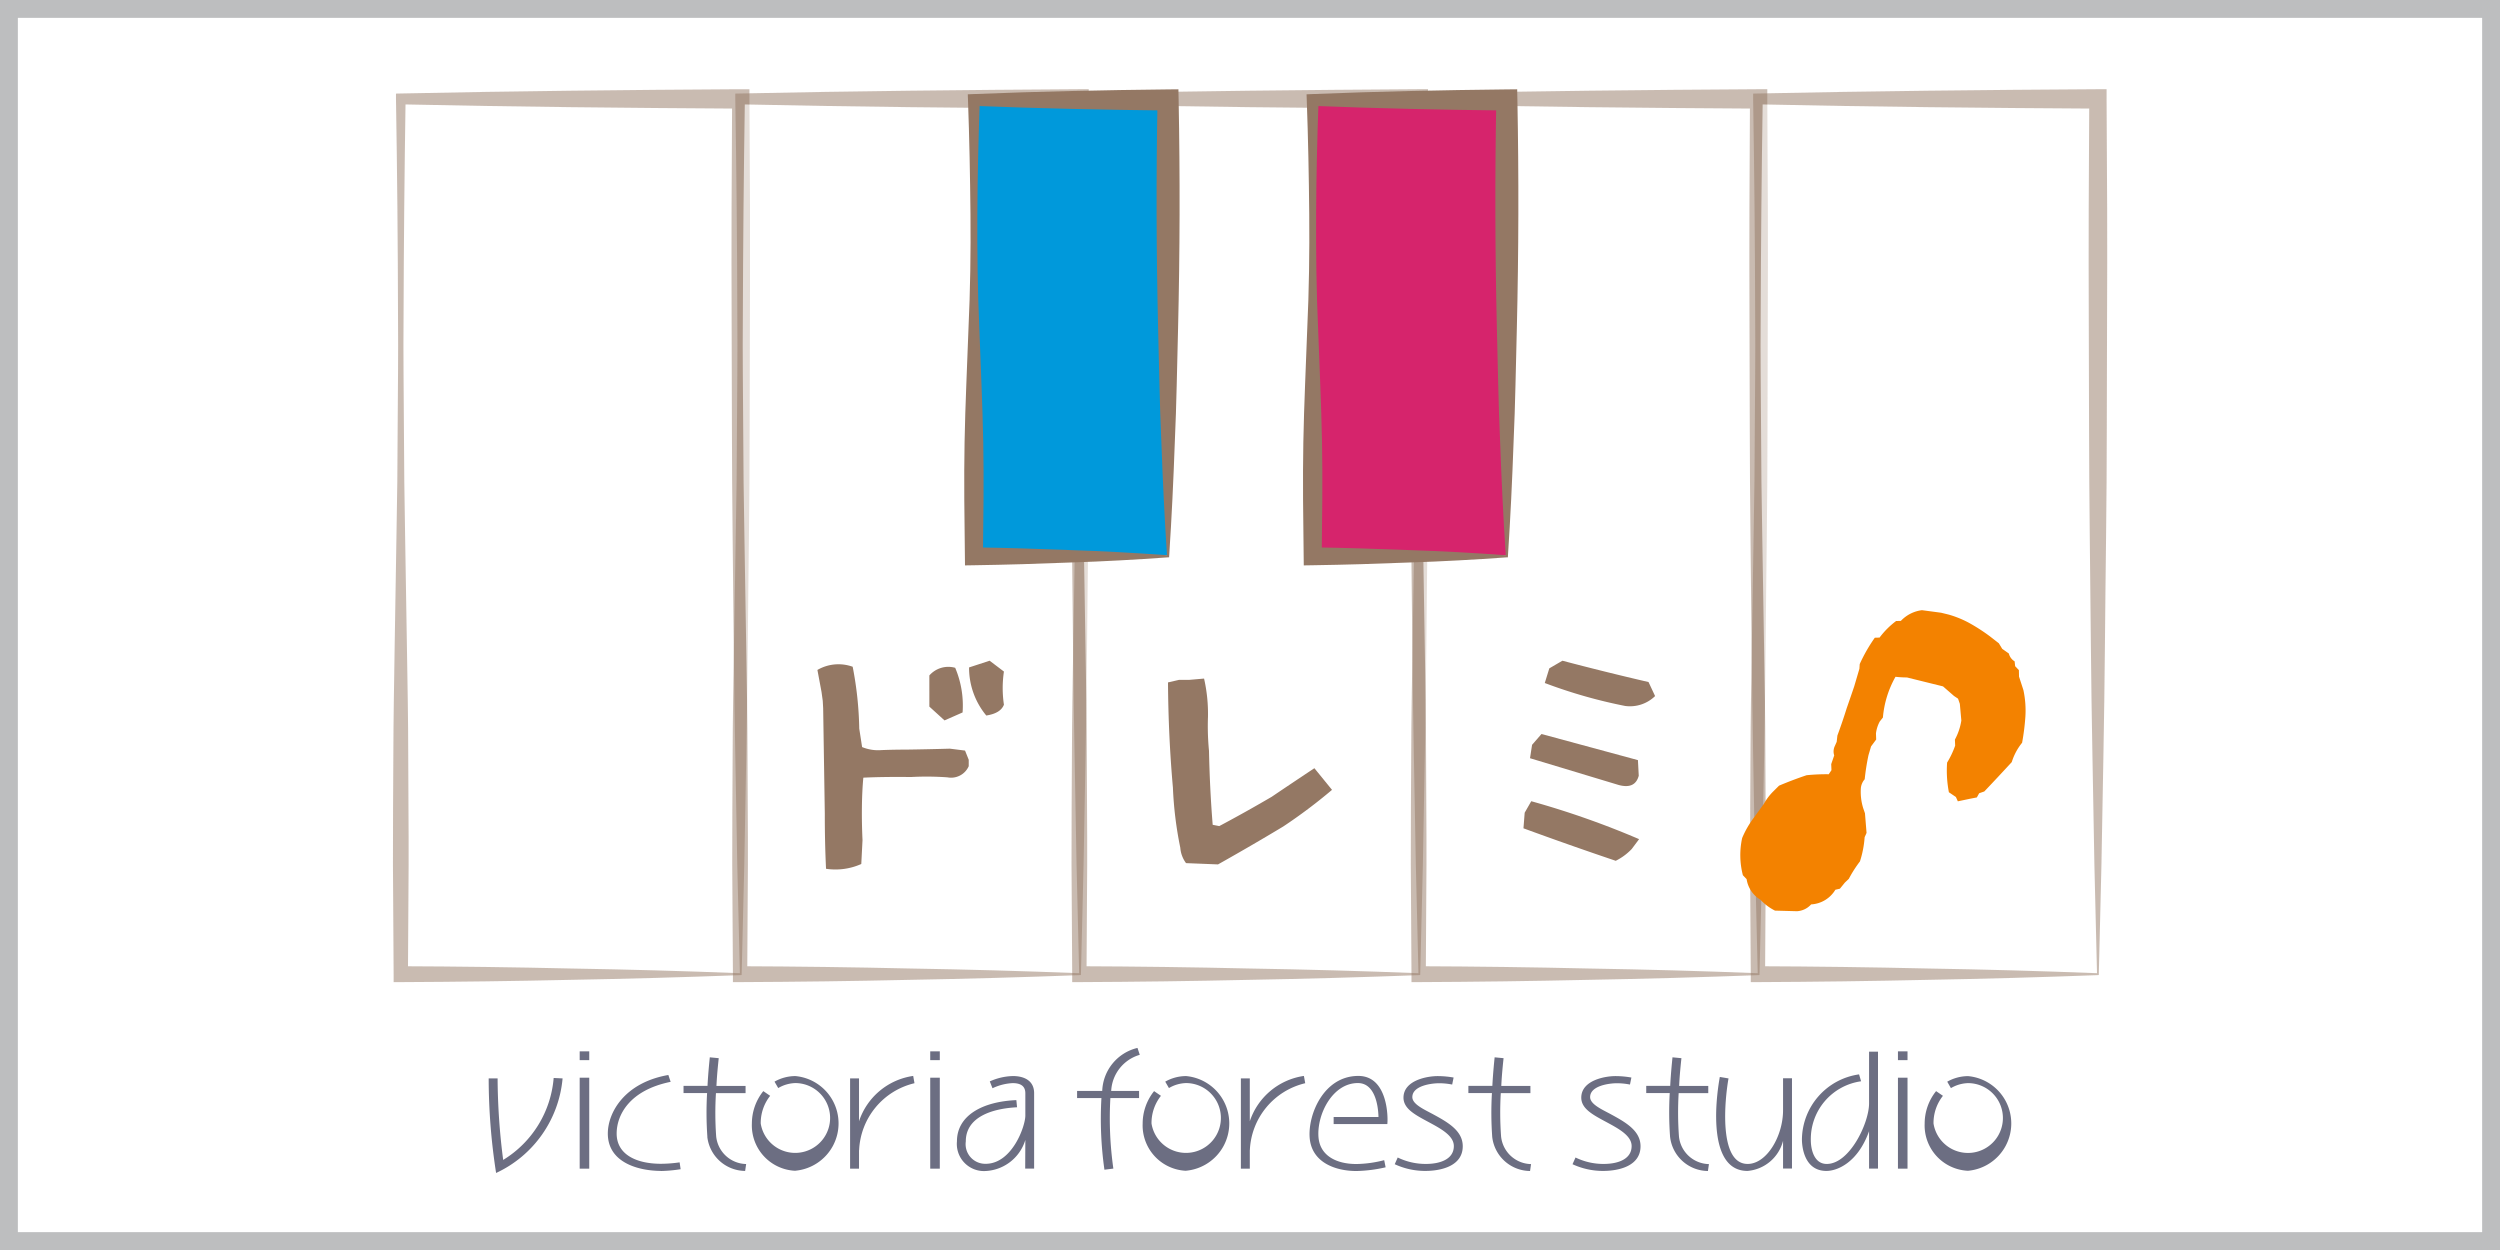 <svg xmlns="http://www.w3.org/2000/svg" xmlns:xlink="http://www.w3.org/1999/xlink" width="140" height="70" viewBox="0 0 140 70"><rect x="0" y="0" width="140" height="70" fill="#333333" stroke="none"/><defs><clipPath id="a"><rect width="20" height="50" transform="translate(15.917 5.13)" fill="none"/></clipPath><clipPath id="g"><rect width="140" height="70"/></clipPath></defs><g id="f" clip-path="url(#g)"><rect width="140" height="70" fill="#fff"/><g fill="none" stroke="#bdbebf" stroke-miterlimit="10" stroke-width="1"><rect width="140" height="70" stroke="none"/><rect x="0.5" y="0.5" width="139" height="69" fill="none"/></g><g transform="translate(-3 -5)"><g transform="translate(9.083 4.87)" opacity="0.5" clip-path="url(#a)"><rect width="19.04" height="49.01" transform="translate(16.357 5.672)" fill="#fff"/><path d="M35.4,54.737q-4.761.179-9.52.264-4.761.107-9.52.128h-.4l0-.447-.038-6.127c-.007-2.042.016-4.084.022-6.126s.042-4.085.074-6.127l.1-6.126q.062-3.064.068-6.127c.009-2.042.04-4.084.02-6.126q-.012-6.127-.114-12.252l0-.3.274-.006c6.346-.135,12.693-.2,19.04-.239l.48,0,0,.543c.029,4.084.048,8.168.027,12.252s0,8.168-.055,12.252-.069,8.168-.149,12.252l-.111,6.126-.149,6.179Zm-.051-.111-.146-6.07-.11-6.126c-.081-4.085-.1-8.169-.149-12.252s-.039-8.169-.056-12.252,0-8.169.027-12.252l.485.539c-6.347-.038-12.694-.1-19.04-.239l.27-.3q-.095,6.126-.114,12.252c-.02,2.042.011,4.084.02,6.126s.027,4.084.068,6.127l.1,6.126c.032,2.042.073,4.084.074,6.127s.029,4.084.022,6.126l-.038,6.127-.4-.446q4.76.018,9.52.127,4.735.078,9.469.263" transform="translate(0 0)" fill="#947864"/></g><g transform="translate(28.083 4.87)" opacity="0.5" clip-path="url(#a)"><rect width="19.04" height="49.01" transform="translate(16.357 5.672)" fill="#fff"/><path d="M35.4,54.737q-4.761.179-9.52.264-4.761.107-9.52.128h-.4l0-.447-.038-6.127c-.007-2.042.016-4.084.022-6.126s.042-4.085.074-6.127l.1-6.126q.062-3.064.068-6.127c.009-2.042.04-4.084.02-6.126q-.012-6.127-.114-12.252l0-.3.274-.006c6.346-.135,12.693-.2,19.04-.239l.48,0,0,.543c.029,4.084.048,8.168.027,12.252s0,8.168-.055,12.252-.069,8.168-.149,12.252l-.111,6.126-.149,6.179Zm-.051-.111-.146-6.07-.11-6.126c-.081-4.085-.1-8.169-.149-12.252s-.039-8.169-.056-12.252,0-8.169.027-12.252l.485.539c-6.347-.038-12.694-.1-19.04-.239l.27-.3q-.095,6.126-.114,12.252c-.02,2.042.011,4.084.02,6.126s.027,4.084.068,6.127l.1,6.126c.032,2.042.073,4.084.074,6.127s.029,4.084.022,6.126l-.038,6.127-.4-.446q4.76.018,9.52.127,4.735.078,9.469.263" transform="translate(0 0)" fill="#947864"/></g><g transform="translate(47.083 4.87)" opacity="0.5" clip-path="url(#a)"><rect width="19.04" height="49.01" transform="translate(16.357 5.672)" fill="#fff"/><path d="M35.4,54.737q-4.761.179-9.52.264-4.761.107-9.52.128h-.4l0-.447-.038-6.127c-.007-2.042.016-4.084.022-6.126s.042-4.085.074-6.127l.1-6.126q.062-3.064.068-6.127c.009-2.042.04-4.084.02-6.126q-.012-6.127-.114-12.252l0-.3.274-.006c6.346-.135,12.693-.2,19.04-.239l.48,0,0,.543c.029,4.084.048,8.168.027,12.252s0,8.168-.055,12.252-.069,8.168-.149,12.252l-.111,6.126-.149,6.179Zm-.051-.111-.146-6.07-.11-6.126c-.081-4.085-.1-8.169-.149-12.252s-.039-8.169-.056-12.252,0-8.169.027-12.252l.485.539c-6.347-.038-12.694-.1-19.04-.239l.27-.3q-.095,6.126-.114,12.252c-.02,2.042.011,4.084.02,6.126s.027,4.084.068,6.127l.1,6.126c.032,2.042.073,4.084.074,6.127s.029,4.084.022,6.126l-.038,6.127-.4-.446q4.76.018,9.52.127,4.735.078,9.469.263" transform="translate(0 0)" fill="#947864"/></g><g transform="translate(66.083 4.87)" opacity="0.5" clip-path="url(#a)"><rect width="19.04" height="49.01" transform="translate(16.357 5.672)" fill="#fff"/><path d="M35.4,54.737q-4.761.179-9.52.264-4.761.107-9.52.128h-.4l0-.447-.038-6.127c-.007-2.042.016-4.084.022-6.126s.042-4.085.074-6.127l.1-6.126q.062-3.064.068-6.127c.009-2.042.04-4.084.02-6.126q-.012-6.127-.114-12.252l0-.3.274-.006c6.346-.135,12.693-.2,19.04-.239l.48,0,0,.543c.029,4.084.048,8.168.027,12.252s0,8.168-.055,12.252-.069,8.168-.149,12.252l-.111,6.126-.149,6.179Zm-.051-.111-.146-6.07-.11-6.126c-.081-4.085-.1-8.169-.149-12.252s-.039-8.169-.056-12.252,0-8.169.027-12.252l.485.539c-6.347-.038-12.694-.1-19.04-.239l.27-.3q-.095,6.126-.114,12.252c-.02,2.042.011,4.084.02,6.126s.027,4.084.068,6.127l.1,6.126c.032,2.042.073,4.084.074,6.127s.029,4.084.022,6.126l-.038,6.127-.4-.446q4.76.018,9.52.127,4.735.078,9.469.263" transform="translate(0 0)" fill="#947864"/></g><g transform="translate(85.083 4.87)" opacity="0.5" clip-path="url(#a)"><rect width="19.04" height="49.01" transform="translate(16.357 5.672)" fill="#fff"/><path d="M35.4,54.737q-4.761.179-9.52.264-4.761.107-9.52.128h-.4l0-.447-.038-6.127c-.007-2.042.016-4.084.022-6.126s.042-4.085.074-6.127l.1-6.126q.062-3.064.068-6.127c.009-2.042.04-4.084.02-6.126q-.012-6.127-.114-12.252l0-.3.274-.006c6.346-.135,12.693-.2,19.04-.239l.48,0,0,.543c.029,4.084.048,8.168.027,12.252s0,8.168-.055,12.252-.069,8.168-.149,12.252l-.111,6.126-.149,6.179Zm-.051-.111-.146-6.07-.11-6.126c-.081-4.085-.1-8.169-.149-12.252s-.039-8.169-.056-12.252,0-8.169.027-12.252l.485.539c-6.347-.038-12.694-.1-19.04-.239l.27-.3q-.095,6.126-.114,12.252c-.02,2.042.011,4.084.02,6.126s.027,4.084.068,6.127l.1,6.126c.032,2.042.073,4.084.074,6.127s.029,4.084.022,6.126l-.038,6.127-.4-.446q4.76.018,9.52.127,4.735.078,9.469.263" transform="translate(0 0)" fill="#947864"/></g><g transform="translate(-8969 214)"><rect width="10.874" height="25.553" transform="translate(9026.593 -203.445)" fill="#0099db"/><path d="M65.363,31.838c-1.812.129-3.624.232-5.437.288-1.812.072-3.624.128-5.437.155l-.5.008-.006-.511c-.027-2.13-.057-4.259-.018-6.389s.145-4.258.22-6.388c.1-2.13.129-4.259.11-6.389s-.062-4.258-.139-6.388l-.011-.316.341-.014c3.625-.146,7.25-.221,10.874-.261l.58-.006.012.6q.122,6.388-.031,12.777c-.058,2.13-.085,4.259-.183,6.388-.077,2.13-.175,4.259-.317,6.389l0,.056Zm-.063-.124c-.14-2.108-.238-4.217-.314-6.325-.1-2.129-.125-4.258-.183-6.388q-.153-6.388-.031-12.777l.591.592c-3.624-.04-7.249-.116-10.874-.261l.331-.331c-.077,2.13-.13,4.259-.139,6.388s.012,4.259.11,6.389c.074,2.13.181,4.259.22,6.388s.009,4.259-.018,6.389l-.5-.5c1.813.027,3.625.083,5.437.155,1.791.056,3.583.157,5.374.285" transform="translate(8972.051 -209.627)" fill="#947864"/></g><g transform="translate(-8950.029 214)"><rect width="10.874" height="25.553" transform="translate(9026.593 -203.445)" fill="#d6246c"/><path d="M65.363,31.838c-1.812.129-3.624.232-5.437.288-1.812.072-3.624.128-5.437.155l-.5.008-.006-.511c-.027-2.13-.057-4.259-.018-6.389s.145-4.258.22-6.388c.1-2.13.129-4.259.11-6.389s-.062-4.258-.139-6.388l-.011-.316.341-.014c3.625-.146,7.25-.221,10.874-.261l.58-.006.012.6q.122,6.388-.031,12.777c-.058,2.13-.085,4.259-.183,6.388-.077,2.13-.175,4.259-.317,6.389l0,.056Zm-.063-.124c-.14-2.108-.238-4.217-.314-6.325-.1-2.129-.125-4.258-.183-6.388q-.153-6.388-.031-12.777l.591.592c-3.624-.04-7.249-.116-10.874-.261l.331-.331c-.077,2.13-.13,4.259-.139,6.388s.012,4.259.11,6.389c.074,2.13.181,4.259.22,6.388s.009,4.259-.018,6.389l-.5-.5c1.813.027,3.625.083,5.437.155,1.791.056,3.583.157,5.374.285" transform="translate(8972.051 -209.627)" fill="#947864"/></g><path d="M45.071,44.34l-.092-5.906-.023-.411-.069-.5-.23-1.231a2.345,2.345,0,0,1,1.975-.179A19.721,19.721,0,0,1,47,39.576l.16,1.035a2.356,2.356,0,0,0,1.091.169c.451-.018.915-.027,1.389-.027q1.24-.018,2.435-.053l.849.107.207.517v.357a1.079,1.079,0,0,1-1.194.625,16.513,16.513,0,0,0-2.044-.018q-1.515-.018-2.664.036-.069.73-.08,1.641t.034,1.855l-.069,1.339a3.546,3.546,0,0,1-1.974.268q-.071-1.5-.069-3.087m5.855-5.995V36.6a1.41,1.41,0,0,1,1.447-.428,5.424,5.424,0,0,1,.414,2.5l-1.011.446Zm2.228-2.195,1.148-.375.8.607a6.268,6.268,0,0,0,0,1.855q-.184.483-.988.607a4.189,4.189,0,0,1-.964-2.694" transform="translate(4.118 6.225)" fill="#947864"/><path d="M68.257,46.624a20.932,20.932,0,0,1-.414-3.372q-.253-2.838-.275-5.888l.62-.143h.574l.826-.072a8.919,8.919,0,0,1,.219,2.15,14.345,14.345,0,0,0,.057,1.9q.046,2.177.207,4.139l.368.072q1.446-.768,2.939-1.642,1.034-.7,2.388-1.6l.987,1.213a29.327,29.327,0,0,1-2.732,2.052q-1.746,1.052-3.652,2.123l-1.791-.072a1.661,1.661,0,0,1-.321-.856" transform="translate(0.84 5.851)" fill="#947864"/><path d="M89.541,45.428l.068-.874.368-.643a48.092,48.092,0,0,1,6.039,2.124l-.413.553a3.216,3.216,0,0,1-.895.66q-2.687-.909-5.167-1.82m.367-3.925.115-.75.528-.606,5.4,1.463.046.874q-.205.768-1.125.518Zm.827-4.211.253-.821.734-.428q2.366.625,4.823,1.195l.367.785a2.015,2.015,0,0,1-1.676.554,28.164,28.164,0,0,1-4.5-1.285" transform="translate(-1.227 5.957)" fill="#947864"/><path d="M104,52.6a2.86,2.86,0,0,1-.813-.609,1.62,1.62,0,0,1-.776-1.154l-.21-.22a4.489,4.489,0,0,1-.041-2.081,5.275,5.275,0,0,1,.67-1.159l.547-.756a3.1,3.1,0,0,1,.5-.671l.35-.348q.753-.32,1.54-.584a10.7,10.7,0,0,1,1.242-.055l.153-.227-.014-.34.168-.488a.7.7,0,0,1,.033-.522l.106-.239.039-.351q.285-.773.522-1.533c.16-.458.3-.865.42-1.221l.291-.987.017-.261a8.951,8.951,0,0,1,.845-1.477l.266-.007a4.58,4.58,0,0,1,.927-.928l.266-.007a1.955,1.955,0,0,1,1.182-.6l1.072.143.409.1a5.6,5.6,0,0,1,1.224.506,10.3,10.3,0,0,1,1.1.716l.5.389.189.311.37.26a.72.72,0,0,0,.325.441l.029.271.21.221.007.362.247.759a5.486,5.486,0,0,1,.111,1.461,13,13,0,0,1-.185,1.483,3.255,3.255,0,0,0-.58,1.085q-.757.823-1.537,1.644l-.288.1-.13.234-.379.074-.685.144-.11-.243-.391-.264a6.376,6.376,0,0,1-.1-1.662,5,5,0,0,0,.451-.948l-.014-.34a3.316,3.316,0,0,0,.36-1.067l-.084-.935-.1-.289-.228-.153-.614-.536-2.02-.5q-.312,0-.641-.037a5.583,5.583,0,0,0-.705,2.281l-.176.222a1.854,1.854,0,0,0-.213.67l.012.34-.287.387-.145.494a12.783,12.783,0,0,0-.211,1.344.886.886,0,0,0-.213.477,3.072,3.072,0,0,0,.128,1.139l.1.289.089,1.1-.107.239a5.725,5.725,0,0,1-.262,1.355,6.985,6.985,0,0,0-.625.979l-.221.21-.277.341-.254.058a1.69,1.69,0,0,1-1.358.821,1.151,1.151,0,0,1-.792.382Z" transform="translate(-1.6 3.395)" fill="#f38200"/></g><g transform="translate(-3.895 -2)"><path d="M31.676,67.632a34.658,34.658,0,0,1-.415-5.293h.5a36.525,36.525,0,0,0,.312,4.565A5.936,5.936,0,0,0,34.9,62.315l.5.024a6.47,6.47,0,0,1-3.718,5.293" transform="translate(0 0.052)" fill="#6c6e82"/><path d="M36.357,60.876h.536v.492h-.536Zm0,1.475h.536v5.094h-.536Z" transform="translate(0 0)" fill="#6c6e82"/><path d="M40.915,67.52c-1.375-.008-2.982-.52-2.982-2.095,0-1.159.919-2.846,3.39-3.278l.128.384c-2.319.471-3.023,1.87-3.023,2.894,0,1.183,1.112,1.695,2.487,1.695a7.561,7.561,0,0,0,1.039-.08l.056.384a8.221,8.221,0,0,1-1.095.1" transform="translate(0 0.052)" fill="#6c6e82"/><path d="M43.508,65.661a19.1,19.1,0,0,1-.016-2.451H42.173v-.4h1.343c.032-.628.088-1.209.128-1.6l.5.048c-.04.387-.1.943-.128,1.556h1.631v.4H43.988A18.616,18.616,0,0,0,44,65.629a1.722,1.722,0,0,0,1.679,1.556l-.056.387a2.153,2.153,0,0,1-2.119-1.911" transform="translate(0 0)" fill="#6c6e82"/><path d="M48.435,67.512A2.544,2.544,0,0,1,46,64.866a2.906,2.906,0,0,1,.64-1.815l.384.263a2.448,2.448,0,0,0-.528,1.552A1.955,1.955,0,1,0,48.435,62.6a1.983,1.983,0,0,0-.959.28l-.208-.36a2.378,2.378,0,0,1,1.167-.312,2.661,2.661,0,0,1,0,5.3" transform="translate(0 0.052)" fill="#6c6e82"/><path d="M52,66.361v1.032h-.5V62.339H52v2.4A3.763,3.763,0,0,1,55.034,62.2l.072.408a4.032,4.032,0,0,0-3.1,3.75" transform="translate(0 0.052)" fill="#6c6e82"/><path d="M55.988,60.876h.536v.492h-.536Zm0,1.475h.536v5.094h-.536Z" transform="translate(0 0)" fill="#6c6e82"/><path d="M61.314,65.785a2.455,2.455,0,0,1-2.319,1.743,1.519,1.519,0,0,1-1.511-1.663c0-1.455,1.439-2.231,3.327-2.31l.039.4c-1.415.072-2.87.552-2.87,1.911a1.1,1.1,0,0,0,1.111,1.255c1.479,0,2.223-2.1,2.223-2.7V63.171c0-.416-.28-.568-.711-.568a2.952,2.952,0,0,0-1.128.287l-.152-.383a3.318,3.318,0,0,1,1.3-.3c.551,0,1.183.208,1.183.96v4.221h-.5Z" transform="translate(0 0.052)" fill="#6c6e82"/><path d="M66.123,63.093h1.56v.4H66.076a20.073,20.073,0,0,0,.167,3.948l-.5.063a20.239,20.239,0,0,1-.168-4.012H64.212v-.4H65.62a2.571,2.571,0,0,1,1.974-2.409l.128.387a2.219,2.219,0,0,0-1.6,2.022" transform="translate(0 0)" fill="#6c6e82"/><path d="M70.315,67.512a2.544,2.544,0,0,1-2.431-2.646,2.906,2.906,0,0,1,.64-1.815l.384.263a2.448,2.448,0,0,0-.528,1.552A1.955,1.955,0,1,0,70.315,62.6a1.986,1.986,0,0,0-.959.28l-.208-.36a2.378,2.378,0,0,1,1.167-.312,2.661,2.661,0,0,1,0,5.3" transform="translate(0 0.052)" fill="#6c6e82"/><path d="M73.884,66.361v1.032h-.5V62.339h.5v2.4A3.765,3.765,0,0,1,76.914,62.2l.073.408a4.032,4.032,0,0,0-3.1,3.75" transform="translate(0 0.052)" fill="#6c6e82"/><path d="M78.579,64.5H81.09c-.015-.687-.216-1.887-1.136-1.9-1.439-.016-2.327,1.767-2.223,3.038.088,1.031,1,1.495,2.121,1.495a6.522,6.522,0,0,0,1.558-.216l.08.4a7.924,7.924,0,0,1-1.632.208c-1.175,0-2.51-.472-2.622-1.863-.1-1.3.785-3.462,2.727-3.462,1.646,0,1.67,2.311,1.622,2.695H78.579Z" transform="translate(0 0.052)" fill="#6c6e82"/><path d="M83.707,67.52A4.052,4.052,0,0,1,82,67.144l.167-.376a3.572,3.572,0,0,0,1.616.36c.807-.008,1.527-.288,1.527-1,0-.615-.807-1.015-1.5-1.391-.728-.391-1.327-.727-1.32-1.335.016-.984,1.4-1.207,1.968-1.192a5.256,5.256,0,0,1,.839.08l-.08.393a3.725,3.725,0,0,0-.744-.073c-.415,0-1.487.137-1.487.776,0,.4.656.688,1.143.951.84.456,1.68.928,1.68,1.8,0,1.111-1.216,1.383-2.1,1.383" transform="translate(0 0.052)" fill="#6c6e82"/><path d="M87.459,65.661a19.1,19.1,0,0,1-.016-2.451H86.124v-.4h1.343c.032-.628.088-1.209.128-1.6l.5.048c-.04.387-.1.943-.128,1.556h1.631v.4H87.939a18.615,18.615,0,0,0,.016,2.419,1.723,1.723,0,0,0,1.679,1.556l-.056.387a2.153,2.153,0,0,1-2.119-1.911" transform="translate(0 0)" fill="#6c6e82"/><path d="M93.667,67.52a4.052,4.052,0,0,1-1.711-.376l.168-.376a3.561,3.561,0,0,0,1.615.36c.807-.008,1.527-.288,1.527-1,0-.615-.807-1.015-1.5-1.391-.728-.391-1.327-.727-1.32-1.335.016-.984,1.4-1.207,1.968-1.192a5.255,5.255,0,0,1,.839.08l-.08.393a3.725,3.725,0,0,0-.744-.073c-.415,0-1.487.137-1.487.776,0,.4.656.688,1.144.951.839.456,1.679.928,1.679,1.8,0,1.111-1.216,1.383-2.1,1.383" transform="translate(0 0.052)" fill="#6c6e82"/><path d="M97.419,65.661A19.105,19.105,0,0,1,97.4,63.21H96.084v-.4h1.343c.032-.628.088-1.209.128-1.6l.5.048c-.04.387-.1.943-.128,1.556h1.631v.4H97.9a18.615,18.615,0,0,0,.016,2.419,1.722,1.722,0,0,0,1.679,1.556l-.056.387a2.152,2.152,0,0,1-2.119-1.911" transform="translate(0 0)" fill="#6c6e82"/><path d="M103.746,65.833a2.247,2.247,0,0,1-1.991,1.687c-2.167,0-1.831-3.709-1.551-5.261l.488.08c-.208,1.159-.576,4.789,1.071,4.789,1.071,0,1.983-1.559,1.983-3.006V62.331h.5v5.053h-.5Z" transform="translate(0 0.052)" fill="#6c6e82"/><path d="M108.562,65.348c-.631,1.773-1.8,2.232-2.4,2.224-1.263-.008-1.359-1.427-1.359-1.766a3.72,3.72,0,0,1,3.2-3.641l.113.387a3.268,3.268,0,0,0-2.815,3.3c0,.5.176,1.321.88,1.329,1.287.016,2.382-2.289,2.382-3.392V60.892h.5v6.551h-.5Z" transform="translate(0 0)" fill="#6c6e82"/><path d="M110.18,60.876h.536v.492h-.536Zm0,1.475h.536v5.094h-.536Z" transform="translate(0 0)" fill="#6c6e82"/><path d="M114.107,67.512a2.543,2.543,0,0,1-2.431-2.646,2.906,2.906,0,0,1,.64-1.815l.384.263a2.448,2.448,0,0,0-.528,1.552,1.955,1.955,0,1,0,1.935-2.263,1.99,1.99,0,0,0-.96.28l-.207-.36a2.378,2.378,0,0,1,1.167-.312,2.661,2.661,0,0,1,0,5.3" transform="translate(0 0.052)" fill="#6c6e82"/></g></g></svg>